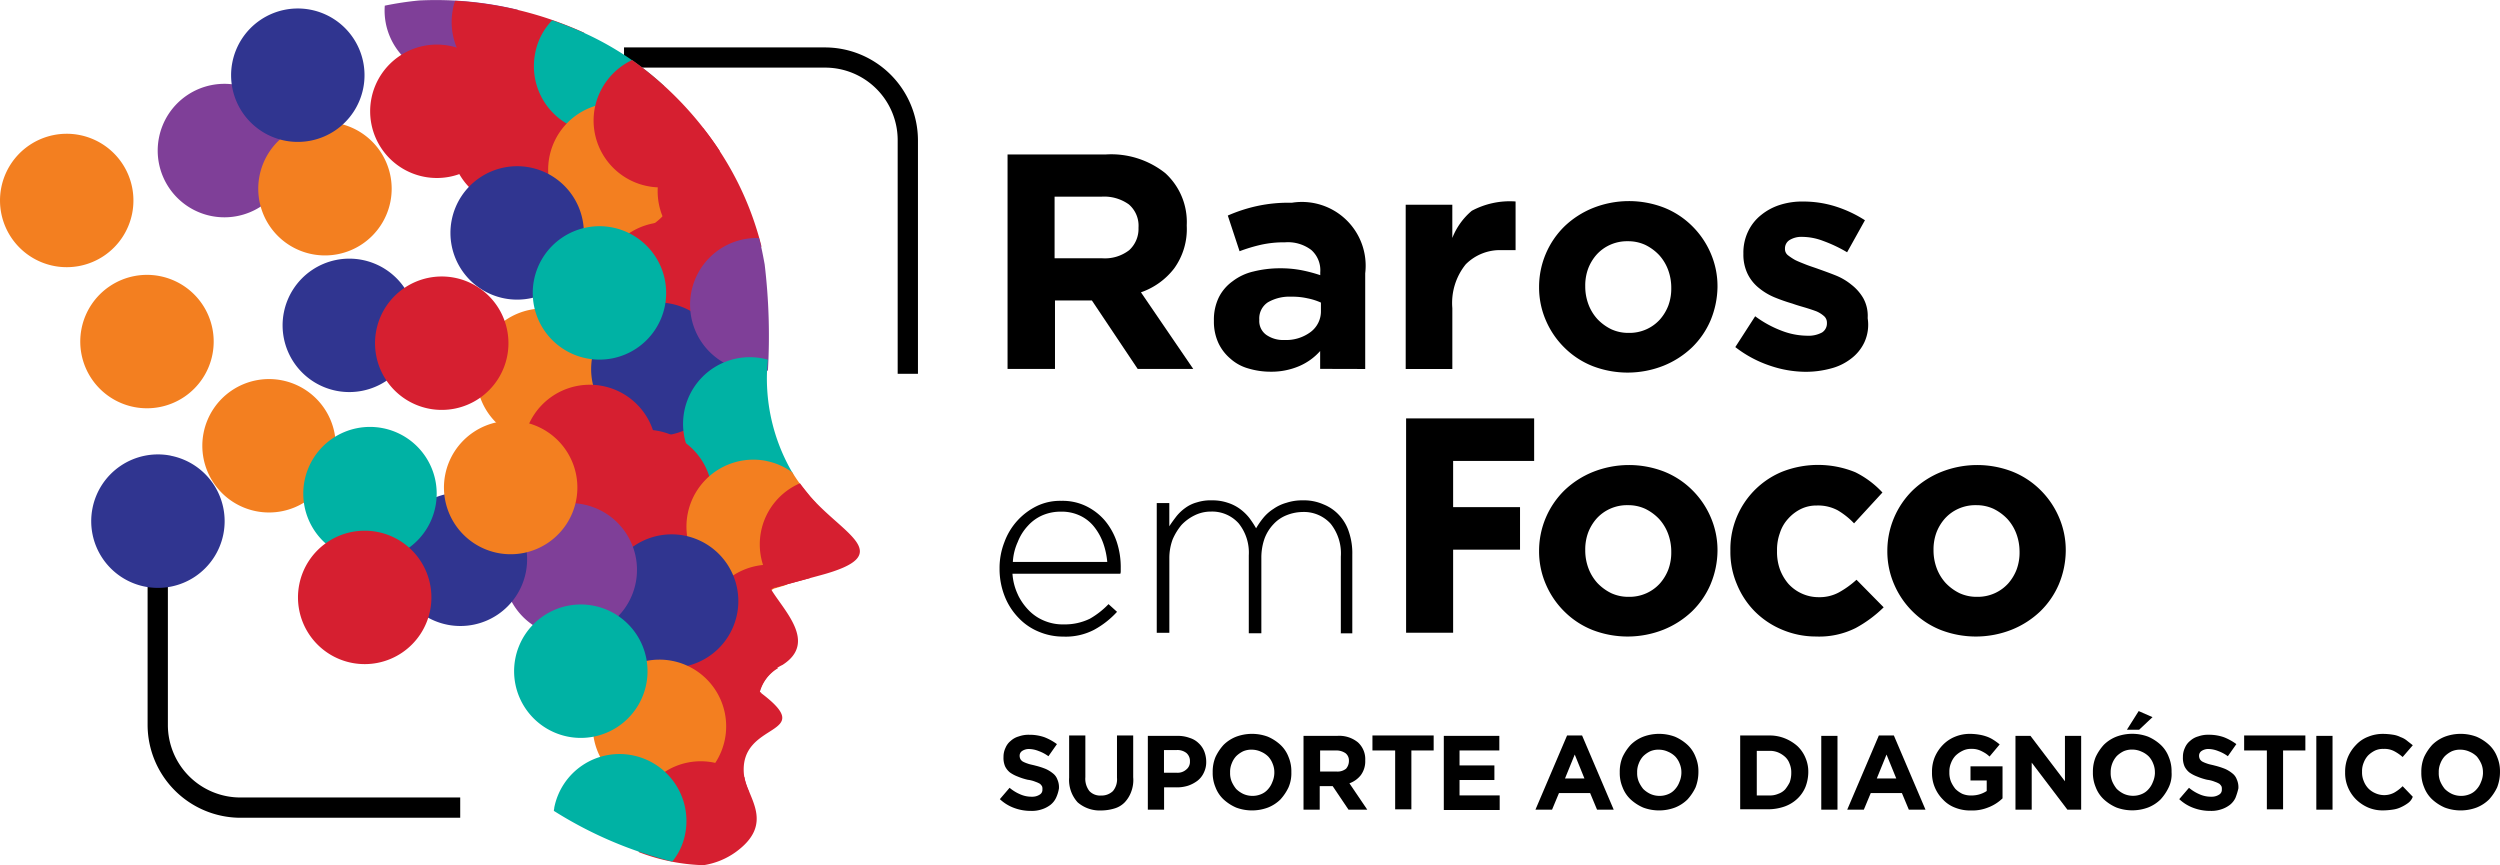 <svg xmlns="http://www.w3.org/2000/svg" width="144.476" height="50" viewBox="0 0 144.476 50">
  <g id="logo-psd" transform="translate(-35.498 -60.997)">
    <g id="Grupo_1" data-name="Grupo 1" transform="translate(93.257 69.924)">
      <path id="Caminho_1" data-name="Caminho 1" d="M291.521,111.495l-2.648-3.959h-2.132v3.959H284V99.1h5.67a5.013,5.013,0,0,1,3.444,1.078,3.819,3.819,0,0,1,1.242,3v.047a3.888,3.888,0,0,1-.726,2.458,4.118,4.118,0,0,1-1.921,1.383l3.023,4.429Zm.047-8.177a1.62,1.62,0,0,0-.562-1.335,2.453,2.453,0,0,0-1.57-.445h-2.718V105.1h2.765a2.3,2.3,0,0,0,1.546-.469,1.663,1.663,0,0,0,.539-1.265Z" transform="translate(-283.532 -99.1)"/>
      <path id="Caminho_2" data-name="Caminho 2" d="M341.037,120.6v-1.031a3.415,3.415,0,0,1-1.2.867,4.083,4.083,0,0,1-1.687.328,4.464,4.464,0,0,1-1.265-.188,2.593,2.593,0,0,1-1.031-.563,2.66,2.66,0,0,1-.7-.914,2.936,2.936,0,0,1-.257-1.242v-.047a2.956,2.956,0,0,1,.281-1.336,2.549,2.549,0,0,1,.8-.937,3.139,3.139,0,0,1,1.2-.563,6.355,6.355,0,0,1,1.546-.187,6.463,6.463,0,0,1,1.265.117,8.774,8.774,0,0,1,1.054.281v-.164a1.565,1.565,0,0,0-.515-1.289,2.231,2.231,0,0,0-1.523-.445,6.125,6.125,0,0,0-1.383.14,9.273,9.273,0,0,0-1.242.375l-.68-2.062a8.969,8.969,0,0,1,1.64-.539A8.587,8.587,0,0,1,339.4,111a3.684,3.684,0,0,1,4.241,4.078v5.529Zm.07-3.819a3.534,3.534,0,0,0-.8-.258,3.974,3.974,0,0,0-.937-.094,2.476,2.476,0,0,0-1.359.328,1.113,1.113,0,0,0-.492.984v.047a.983.983,0,0,0,.4.843,1.7,1.7,0,0,0,1.054.3,2.364,2.364,0,0,0,1.523-.469,1.487,1.487,0,0,0,.586-1.2v-.492Z" transform="translate(-322.504 -108.21)"/>
      <path id="Caminho_3" data-name="Caminho 3" d="M387.777,113.505a2.788,2.788,0,0,0-2.109.82,3.558,3.558,0,0,0-.773,2.531v3.515H382.2v-9.49h2.694V112.8a3.922,3.922,0,0,1,1.125-1.57,4.654,4.654,0,0,1,2.531-.539v2.812Z" transform="translate(-358.723 -107.975)"/>
      <path id="Caminho_4" data-name="Caminho 4" d="M425.012,117.49a4.817,4.817,0,0,1-1.077,1.57,5.19,5.19,0,0,1-1.64,1.054,5.63,5.63,0,0,1-4.1.023,4.834,4.834,0,0,1-1.617-1.054,4.931,4.931,0,0,1-1.078-1.57,4.778,4.778,0,0,1-.4-1.921v-.047a4.9,4.9,0,0,1,1.476-3.491,5.188,5.188,0,0,1,1.64-1.054,5.63,5.63,0,0,1,4.1-.023,4.834,4.834,0,0,1,1.617,1.054,4.932,4.932,0,0,1,1.078,1.57,4.779,4.779,0,0,1,.4,1.921v.047A5.209,5.209,0,0,1,425.012,117.49Zm-2.273-1.921a2.953,2.953,0,0,0-.188-1.008,2.642,2.642,0,0,0-.515-.843,2.8,2.8,0,0,0-.8-.586,2.35,2.35,0,0,0-1.008-.211,2.383,2.383,0,0,0-1.031.211,2.351,2.351,0,0,0-.773.563,2.638,2.638,0,0,0-.492.82,2.842,2.842,0,0,0-.164,1.008v.047a2.953,2.953,0,0,0,.188,1.008,2.642,2.642,0,0,0,.515.843,2.8,2.8,0,0,0,.8.586,2.35,2.35,0,0,0,1.008.211,2.383,2.383,0,0,0,1.031-.211,2.351,2.351,0,0,0,.773-.563,2.638,2.638,0,0,0,.492-.82,2.842,2.842,0,0,0,.164-1.008Z" transform="translate(-383.915 -107.907)"/>
      <path id="Caminho_5" data-name="Caminho 5" d="M470.95,118.852a2.523,2.523,0,0,1-.773.937,3.2,3.2,0,0,1-1.172.563,5.547,5.547,0,0,1-1.429.188,6.462,6.462,0,0,1-2.062-.351,6.73,6.73,0,0,1-2.015-1.078l1.148-1.781a6.307,6.307,0,0,0,1.546.843,4.193,4.193,0,0,0,1.453.281,1.641,1.641,0,0,0,.867-.188.616.616,0,0,0,.281-.515V117.7a.5.5,0,0,0-.164-.375,1.616,1.616,0,0,0-.445-.281q-.281-.105-.633-.211c-.234-.07-.492-.14-.75-.234a10.389,10.389,0,0,1-1.008-.351,3.607,3.607,0,0,1-.914-.539,2.4,2.4,0,0,1-.656-.8,2.545,2.545,0,0,1-.258-1.172V113.7a2.821,2.821,0,0,1,.281-1.289,2.659,2.659,0,0,1,.75-.937,3.3,3.3,0,0,1,1.1-.586,4.238,4.238,0,0,1,1.358-.188,6.186,6.186,0,0,1,1.828.281,7.137,7.137,0,0,1,1.708.8l-1.031,1.851a8.159,8.159,0,0,0-1.383-.656,3.466,3.466,0,0,0-1.2-.234,1.306,1.306,0,0,0-.75.188.57.57,0,0,0-.258.469v.047a.453.453,0,0,0,.164.351,3.294,3.294,0,0,0,.422.281c.188.094.375.164.609.258s.469.164.726.258c.328.117.656.234,1.008.375a3.485,3.485,0,0,1,.914.539,2.7,2.7,0,0,1,.68.773,2.105,2.105,0,0,1,.258,1.125v.047A2.422,2.422,0,0,1,470.95,118.852Z" transform="translate(-420.974 -107.98)"/>
      <path id="Caminho_6" data-name="Caminho 6" d="M283.079,189.959a3.383,3.383,0,0,0,.656.914,2.659,2.659,0,0,0,.914.586,2.75,2.75,0,0,0,1.078.188,3.292,3.292,0,0,0,1.5-.328,4.771,4.771,0,0,0,1.078-.843l.492.445a5.108,5.108,0,0,1-1.312,1.031,3.545,3.545,0,0,1-1.8.4,3.585,3.585,0,0,1-1.406-.281,3.358,3.358,0,0,1-1.171-.8,3.769,3.769,0,0,1-.8-1.242,4.288,4.288,0,0,1-.3-1.593v-.023a4.093,4.093,0,0,1,.281-1.523,3.742,3.742,0,0,1,1.875-2.083,3.094,3.094,0,0,1,1.406-.3,3.125,3.125,0,0,1,1.429.3,3.378,3.378,0,0,1,1.078.82,3.8,3.8,0,0,1,.7,1.242,4.655,4.655,0,0,1,.234,1.546v.164a.413.413,0,0,1-.023.14h-6.234a3.34,3.34,0,0,0,.328,1.24Zm5.155-1.9a4.394,4.394,0,0,0-.234-1.1,3.308,3.308,0,0,0-.515-.937,2.262,2.262,0,0,0-.82-.656,2.478,2.478,0,0,0-1.125-.234,2.648,2.648,0,0,0-1.054.211,2.436,2.436,0,0,0-.843.609,2.9,2.9,0,0,0-.586.937,3.182,3.182,0,0,0-.281,1.148h5.459Z" transform="translate(-282.002 -164.49)"/>
      <path id="Caminho_7" data-name="Caminho 7" d="M331.438,192.106v-4.452a2.75,2.75,0,0,0-.586-1.9,2.083,2.083,0,0,0-1.64-.68,2.548,2.548,0,0,0-.914.188,2.049,2.049,0,0,0-.75.515,2.443,2.443,0,0,0-.515.82,3.326,3.326,0,0,0-.188,1.125v4.358h-.726v-4.5a2.7,2.7,0,0,0-.586-1.851,2.053,2.053,0,0,0-1.593-.68,2.114,2.114,0,0,0-.937.211,2.625,2.625,0,0,0-.773.563,3.387,3.387,0,0,0-.515.843,3.116,3.116,0,0,0-.187,1.054v4.334H320.8v-7.495h.726V185.9c.117-.188.258-.375.4-.563a2.568,2.568,0,0,1,.515-.492,2.038,2.038,0,0,1,.68-.328,2.646,2.646,0,0,1,.89-.117,2.729,2.729,0,0,1,.891.14,2.463,2.463,0,0,1,.7.351,2.81,2.81,0,0,1,.539.515,5.447,5.447,0,0,1,.4.609,4.756,4.756,0,0,1,.422-.609,2.5,2.5,0,0,1,.586-.515,2.459,2.459,0,0,1,.75-.351,2.916,2.916,0,0,1,.937-.14,2.792,2.792,0,0,1,1.2.234,2.469,2.469,0,0,1,.914.633,2.572,2.572,0,0,1,.563.984,3.812,3.812,0,0,1,.188,1.289v4.546h-.656Z" transform="translate(-311.71 -164.412)"/>
      <path id="Caminho_8" data-name="Caminho 8" d="M385.018,166.658v2.671h3.866v2.458h-3.866v4.8H382.3V164.2h7.4v2.458h-4.686Z" transform="translate(-358.8 -148.947)"/>
      <path id="Caminho_9" data-name="Caminho 9" d="M425.012,182.59a4.817,4.817,0,0,1-1.077,1.57,5.188,5.188,0,0,1-1.64,1.054,5.63,5.63,0,0,1-4.1.023,4.834,4.834,0,0,1-1.617-1.054,4.931,4.931,0,0,1-1.078-1.57,4.778,4.778,0,0,1-.4-1.921v-.047a4.9,4.9,0,0,1,1.476-3.491,5.188,5.188,0,0,1,1.64-1.054,5.63,5.63,0,0,1,4.1-.023,4.834,4.834,0,0,1,1.617,1.054,4.932,4.932,0,0,1,1.078,1.57,4.778,4.778,0,0,1,.4,1.921v.047a5.113,5.113,0,0,1-.4,1.921Zm-2.273-1.921a2.953,2.953,0,0,0-.188-1.008,2.642,2.642,0,0,0-.515-.843,2.8,2.8,0,0,0-.8-.586,2.35,2.35,0,0,0-1.008-.211,2.383,2.383,0,0,0-1.031.211,2.351,2.351,0,0,0-.773.563,2.638,2.638,0,0,0-.492.82,2.842,2.842,0,0,0-.164,1.008v.047a2.953,2.953,0,0,0,.188,1.008,2.642,2.642,0,0,0,.515.843,2.8,2.8,0,0,0,.8.586,2.35,2.35,0,0,0,1.008.211,2.383,2.383,0,0,0,1.031-.211,2.351,2.351,0,0,0,.773-.563,2.638,2.638,0,0,0,.492-.82,2.842,2.842,0,0,0,.164-1.008Z" transform="translate(-383.915 -157.754)"/>
      <path id="Caminho_10" data-name="Caminho 10" d="M469.539,185.114a4.7,4.7,0,0,1-2.3.492,5.005,5.005,0,0,1-1.968-.4,4.87,4.87,0,0,1-1.57-1.054,4.811,4.811,0,0,1-1.031-1.57,4.732,4.732,0,0,1-.375-1.9v-.047a4.834,4.834,0,0,1,2.976-4.546,5.683,5.683,0,0,1,4.241.023,5.393,5.393,0,0,1,1.57,1.172l-1.64,1.783a4.383,4.383,0,0,0-.938-.75,2.4,2.4,0,0,0-1.218-.281,2.042,2.042,0,0,0-.937.211,2.423,2.423,0,0,0-.726.563,2.2,2.2,0,0,0-.469.82,2.842,2.842,0,0,0-.164,1.008v.047a2.973,2.973,0,0,0,.164,1.031,2.753,2.753,0,0,0,.492.843,2.351,2.351,0,0,0,.773.563,2.32,2.32,0,0,0,.984.211,2.344,2.344,0,0,0,1.172-.281,5.421,5.421,0,0,0,1.008-.726l1.57,1.593A7.216,7.216,0,0,1,469.539,185.114Z" transform="translate(-420.054 -157.749)"/>
      <path id="Caminho_11" data-name="Caminho 11" d="M510.912,182.59a4.818,4.818,0,0,1-1.078,1.57,5.188,5.188,0,0,1-1.64,1.054,5.63,5.63,0,0,1-4.1.023,4.834,4.834,0,0,1-1.617-1.054,4.931,4.931,0,0,1-1.078-1.57,4.778,4.778,0,0,1-.4-1.921v-.047a4.9,4.9,0,0,1,1.476-3.491,5.189,5.189,0,0,1,1.64-1.054,5.63,5.63,0,0,1,4.1-.023,4.834,4.834,0,0,1,1.617,1.054,4.931,4.931,0,0,1,1.078,1.57,4.779,4.779,0,0,1,.4,1.921v.047A5.113,5.113,0,0,1,510.912,182.59Zm-2.273-1.921a2.951,2.951,0,0,0-.188-1.008,2.64,2.64,0,0,0-.515-.843,2.8,2.8,0,0,0-.8-.586,2.35,2.35,0,0,0-1.008-.211,2.383,2.383,0,0,0-1.031.211,2.35,2.35,0,0,0-.773.563,2.636,2.636,0,0,0-.492.82,2.842,2.842,0,0,0-.164,1.008v.047a2.953,2.953,0,0,0,.188,1.008,2.641,2.641,0,0,0,.516.843,2.8,2.8,0,0,0,.8.586,2.35,2.35,0,0,0,1.008.211,2.383,2.383,0,0,0,1.031-.211,2.351,2.351,0,0,0,.773-.563,2.639,2.639,0,0,0,.492-.82,2.842,2.842,0,0,0,.164-1.008Z" transform="translate(-449.688 -157.754)"/>
    </g>
    <g id="Grupo_2" data-name="Grupo 2" transform="translate(44.029 63.738)">
      <path id="Caminho_12" data-name="Caminho 12" d="M206.387,91.561h-1.172v-13.5a4.19,4.19,0,0,0-4.194-4.194H189.4V72.7h11.621a5.38,5.38,0,0,1,5.366,5.366Z" transform="translate(-161.869 -72.7)"/>
      <path id="Caminho_13" data-name="Caminho 13" d="M89.965,207.187h-12.7a5.38,5.38,0,0,1-5.366-5.366V190.2h1.172v11.621a4.19,4.19,0,0,0,4.194,4.194h12.7Z" transform="translate(-71.9 -162.669)"/>
    </g>
    <g id="Grupo_3" data-name="Grupo 3" transform="translate(35.498 60.997)">
      <path id="Caminho_14" data-name="Caminho 14" d="M78.992,81.758A3.855,3.855,0,1,1,74.47,84.8a3.855,3.855,0,0,1,4.522-3.046Z" transform="translate(-65.284 -76.838)" fill="#7f3f98" fill-rule="evenodd"/>
      <path id="Caminho_15" data-name="Caminho 15" d="M59.892,128.858A3.855,3.855,0,1,1,55.37,131.9,3.855,3.855,0,0,1,59.892,128.858Z" transform="translate(-50.659 -112.902)" fill="#f37f20" fill-rule="evenodd"/>
      <path id="Caminho_16" data-name="Caminho 16" d="M103.792,91.158A3.855,3.855,0,1,1,99.27,94.2a3.855,3.855,0,0,1,4.522-3.046Z" transform="translate(-84.273 -84.035)" fill="#f37f20" fill-rule="evenodd"/>
      <path id="Caminho_17" data-name="Caminho 17" d="M89.992,154.572a3.855,3.855,0,1,1-4.522,3.046A3.855,3.855,0,0,1,89.992,154.572Z" transform="translate(-73.706 -132.594)" fill="#f37f20" fill-rule="evenodd"/>
      <path id="Caminho_18" data-name="Caminho 18" d="M187.692,98.658a3.855,3.855,0,1,1-4.522,3.046A3.855,3.855,0,0,1,187.692,98.658Z" transform="translate(-148.515 -89.778)" fill="#d61f30" fill-rule="evenodd"/>
      <path id="Caminho_19" data-name="Caminho 19" d="M191.769,151.555a3.924,3.924,0,1,1-2.949.589A3.929,3.929,0,0,1,191.769,151.555Z" transform="translate(-151.561 -130.28)" fill="#d61f30" fill-rule="evenodd"/>
      <path id="Caminho_20" data-name="Caminho 20" d="M192.992,208.372a3.855,3.855,0,1,1-4.522,3.046A3.855,3.855,0,0,1,192.992,208.372Z" transform="translate(-152.573 -173.788)" fill="#d61f30" fill-rule="evenodd"/>
      <path id="Caminho_21" data-name="Caminho 21" d="M151.192,79.372a3.855,3.855,0,1,1-4.522,3.046A3.855,3.855,0,0,1,151.192,79.372Z" transform="translate(-120.567 -75.014)" fill="#d61f30" fill-rule="evenodd"/>
      <path id="Caminho_22" data-name="Caminho 22" d="M138.051,61.559a4.316,4.316,0,0,1-.07.773,3.847,3.847,0,0,1-7.615-1.008,18.543,18.543,0,0,1,1.992-.3,20.114,20.114,0,0,1,5.694.539Z" transform="translate(-108.129 -60.997)" fill="#7f3f98" fill-rule="evenodd"/>
      <path id="Caminho_23" data-name="Caminho 23" d="M154.561,63.05c0,.047-.023.07-.023.117a3.855,3.855,0,1,1-7.568-1.476,1.946,1.946,0,0,1,.14-.492,20.709,20.709,0,0,1,7.451,1.851Z" transform="translate(-120.797 -61.153)" fill="#d61f30" fill-rule="evenodd"/>
      <path id="Caminho_24" data-name="Caminho 24" d="M150.392,65.458A3.855,3.855,0,1,1,145.87,68.5,3.855,3.855,0,0,1,150.392,65.458Z" transform="translate(-119.954 -64.357)" fill="#d61f30" fill-rule="evenodd"/>
      <path id="Caminho_25" data-name="Caminho 25" d="M174.719,69.8a3.85,3.85,0,0,1-7.451-1.9,3.709,3.709,0,0,1,.984-1.9c.656.234,1.336.492,1.992.8a17.418,17.418,0,0,1,4.475,3Z" transform="translate(-136.339 -64.829)" fill="#00b2a4" fill-rule="evenodd"/>
      <path id="Caminho_26" data-name="Caminho 26" d="M131.392,72.058A3.855,3.855,0,1,1,126.87,75.1,3.855,3.855,0,0,1,131.392,72.058Z" transform="translate(-105.406 -69.41)" fill="#d61f30" fill-rule="evenodd"/>
      <path id="Caminho_27" data-name="Caminho 27" d="M175.292,86.472a3.855,3.855,0,1,1-4.522,3.046A3.855,3.855,0,0,1,175.292,86.472Z" transform="translate(-139.02 -80.451)" fill="#f37f20" fill-rule="evenodd"/>
      <path id="Caminho_28" data-name="Caminho 28" d="M189.188,81.053a3.821,3.821,0,0,1-4.171,2.038,3.864,3.864,0,0,1-3.046-4.522,3.905,3.905,0,0,1,2.156-2.765,19.587,19.587,0,0,1,5.061,5.25Z" transform="translate(-147.597 -72.335)" fill="#d61f30" fill-rule="evenodd"/>
      <path id="Caminho_29" data-name="Caminho 29" d="M203.7,99.442a3.941,3.941,0,0,1-2.882.586,3.848,3.848,0,0,1-.493-7.427A17.976,17.976,0,0,1,203.7,99.442Z" transform="translate(-159.693 -85.196)" fill="#d61f30" fill-rule="evenodd"/>
      <path id="Caminho_30" data-name="Caminho 30" d="M187.892,115.858a3.855,3.855,0,1,1-4.522,3.046A3.855,3.855,0,0,1,187.892,115.858Z" transform="translate(-148.668 -102.948)" fill="#d61f30" fill-rule="evenodd"/>
      <path id="Caminho_31" data-name="Caminho 31" d="M151.192,102.058a3.855,3.855,0,1,1-4.522,3.046,3.855,3.855,0,0,1,4.522-3.046Z" transform="translate(-120.567 -92.381)" fill="#303590" fill-rule="evenodd"/>
      <path id="Caminho_32" data-name="Caminho 32" d="M157.592,137.159a3.855,3.855,0,1,1-4.522,3.046A3.855,3.855,0,0,1,157.592,137.159Z" transform="translate(-125.467 -119.258)" fill="#f37f20" fill-rule="evenodd"/>
      <path id="Caminho_33" data-name="Caminho 33" d="M185.892,135.672a3.855,3.855,0,1,1-4.522,3.046A3.855,3.855,0,0,1,185.892,135.672Z" transform="translate(-147.136 -118.123)" fill="#303590" fill-rule="evenodd"/>
      <path id="Caminho_34" data-name="Caminho 34" d="M171.492,116.872a3.855,3.855,0,1,1-4.522,3.046A3.855,3.855,0,0,1,171.492,116.872Z" transform="translate(-136.111 -103.728)" fill="#00b2a4" fill-rule="evenodd"/>
      <path id="Caminho_35" data-name="Caminho 35" d="M210.2,127.354a3.925,3.925,0,0,1-1.383-.023,3.856,3.856,0,0,1,.867-7.638c.14.515.234,1.008.328,1.523A34.822,34.822,0,0,1,210.2,127.354Z" transform="translate(-165.822 -105.938)" fill="#7f3f98" fill-rule="evenodd"/>
      <path id="Caminho_36" data-name="Caminho 36" d="M208.593,149.157c.094.023.211.047.3.07a10.77,10.77,0,0,0,1.476,6.631,3.855,3.855,0,1,1-1.781-6.7Z" transform="translate(-164.518 -128.444)" fill="#00b2a4" fill-rule="evenodd"/>
      <path id="Caminho_37" data-name="Caminho 37" d="M182.892,167.059a3.855,3.855,0,1,1-4.522,3.046A3.855,3.855,0,0,1,182.892,167.059Z" transform="translate(-144.839 -142.153)" fill="#d61f30" fill-rule="evenodd"/>
      <path id="Caminho_38" data-name="Caminho 38" d="M169.092,155.972a3.855,3.855,0,1,1-4.522,3.046,3.855,3.855,0,0,1,4.522-3.046Z" transform="translate(-134.273 -133.666)" fill="#d61f30" fill-rule="evenodd"/>
      <path id="Caminho_39" data-name="Caminho 39" d="M209.413,174.453a3.763,3.763,0,0,1,1.5.656,10.594,10.594,0,0,0,1.054,1.429c.094.094.188.211.281.3a3.929,3.929,0,0,1,.188,2.156,3.858,3.858,0,0,1-1.945,2.648l-.633.188c-.047.023-.117.07-.164.094l.023.047a3.606,3.606,0,0,1-1.8.07,3.869,3.869,0,0,1,1.5-7.592Z" transform="translate(-165.127 -147.812)" fill="#f37f20" fill-rule="evenodd"/>
      <path id="Caminho_40" data-name="Caminho 40" d="M223.808,186.222a3.846,3.846,0,0,1,1.406-6.022c.188.258.4.515.609.773,1.945,2.226,5.014,3.351.563,4.546l-2.577.7Z" transform="translate(-178.984 -152.271)" fill="#d61f30" fill-rule="evenodd"/>
      <path id="Caminho_41" data-name="Caminho 41" d="M213.472,200.35a3.685,3.685,0,0,1,1.57.7l-2.062.563c-.047.023-.117.07-.164.094.75,1.242,2.671,3.069.656,4.358a2.508,2.508,0,0,0-1.335,1.546l.14.094c-2.038-.469-3.8-1.945-3.327-4.358a3.844,3.844,0,0,1,4.522-3Z" transform="translate(-168.249 -167.64)" fill="#d61f30" fill-rule="evenodd"/>
      <path id="Caminho_42" data-name="Caminho 42" d="M189.292,192.858a3.855,3.855,0,1,1-4.522,3.046,3.855,3.855,0,0,1,4.522-3.046Z" transform="translate(-149.74 -161.906)" fill="#303590" fill-rule="evenodd"/>
      <path id="Caminho_43" data-name="Caminho 43" d="M164.292,185.172a3.855,3.855,0,1,1-4.522,3.046,3.855,3.855,0,0,1,4.522-3.046Z" transform="translate(-130.597 -156.025)" fill="#7f3f98" fill-rule="evenodd"/>
      <path id="Caminho_44" data-name="Caminho 44" d="M207.317,223.676a3.917,3.917,0,0,1,1.172.445,2.281,2.281,0,0,0-1.054,1.383c3.515,2.625-1.265,1.593-.914,4.8a3.383,3.383,0,0,0,.3.984,3.717,3.717,0,0,1-1.008-.07,3.864,3.864,0,0,1-3.046-4.522,3.914,3.914,0,0,1,4.546-3.023Z" transform="translate(-163.524 -185.508)" fill="#d61f30" fill-rule="evenodd"/>
      <path id="Caminho_45" data-name="Caminho 45" d="M186.292,223.772a3.855,3.855,0,1,1-4.522,3.046A3.855,3.855,0,0,1,186.292,223.772Z" transform="translate(-147.443 -185.58)" fill="#f37f20" fill-rule="evenodd"/>
      <path id="Caminho_46" data-name="Caminho 46" d="M196.589,248.846a3.846,3.846,0,0,1,1.757.843c.211,1.218,1.757,2.694-.515,4.334a4.3,4.3,0,0,1-1.851.75,11.324,11.324,0,0,1-3.726-.75,3.865,3.865,0,0,1-.187-2.132,3.817,3.817,0,0,1,4.522-3.046Z" transform="translate(-155.326 -204.773)" fill="#d61f30" fill-rule="evenodd"/>
      <path id="Caminho_47" data-name="Caminho 47" d="M176.646,247.052a3.864,3.864,0,0,1,3.046,4.522,3.552,3.552,0,0,1-.75,1.617,23.451,23.451,0,0,1-6.842-2.929c0-.07.023-.117.023-.188a3.842,3.842,0,0,1,4.522-3.023Z" transform="translate(-140.092 -203.401)" fill="#00b2a4" fill-rule="evenodd"/>
      <path id="Caminho_48" data-name="Caminho 48" d="M166.892,210.158a3.855,3.855,0,1,1-4.522,3.046,3.855,3.855,0,0,1,4.522-3.046Z" transform="translate(-132.588 -175.153)" fill="#00b2a4" fill-rule="evenodd"/>
      <path id="Caminho_49" data-name="Caminho 49" d="M137.192,182.572a3.855,3.855,0,1,1-4.522,3.046A3.855,3.855,0,0,1,137.192,182.572Z" transform="translate(-109.847 -154.034)" fill="#303590" fill-rule="evenodd"/>
      <path id="Caminho_50" data-name="Caminho 50" d="M109.792,124.858a3.855,3.855,0,1,1-4.522,3.046A3.855,3.855,0,0,1,109.792,124.858Z" transform="translate(-88.867 -109.839)" fill="#303590" fill-rule="evenodd"/>
      <path id="Caminho_51" data-name="Caminho 51" d="M114.892,166.372a3.855,3.855,0,1,1-4.522,3.046,3.855,3.855,0,0,1,4.522-3.046Z" transform="translate(-92.772 -141.629)" fill="#00b2a4" fill-rule="evenodd"/>
      <path id="Caminho_52" data-name="Caminho 52" d="M62.592,173.158A3.855,3.855,0,1,1,58.07,176.2a3.855,3.855,0,0,1,4.522-3.046Z" transform="translate(-52.726 -146.822)" fill="#303590" fill-rule="evenodd"/>
      <path id="Caminho_53" data-name="Caminho 53" d="M149.592,164.858a3.855,3.855,0,1,1-4.522,3.046A3.855,3.855,0,0,1,149.592,164.858Z" transform="translate(-119.342 -140.467)" fill="#f37f20" fill-rule="evenodd"/>
      <path id="Caminho_54" data-name="Caminho 54" d="M113.592,191.958A3.855,3.855,0,1,1,109.07,195,3.855,3.855,0,0,1,113.592,191.958Z" transform="translate(-91.777 -161.217)" fill="#d61f30" fill-rule="evenodd"/>
      <path id="Caminho_55" data-name="Caminho 55" d="M132.592,129.272a3.855,3.855,0,1,1-4.522,3.046A3.855,3.855,0,0,1,132.592,129.272Z" transform="translate(-106.325 -113.222)" fill="#d61f30" fill-rule="evenodd"/>
      <path id="Caminho_56" data-name="Caminho 56" d="M40.092,94.059a3.855,3.855,0,1,1-4.522,3.046A3.855,3.855,0,0,1,40.092,94.059Z" transform="translate(-35.498 -86.257)" fill="#f37f20" fill-rule="evenodd"/>
      <path id="Caminho_57" data-name="Caminho 57" d="M97.092,63.172a3.855,3.855,0,1,1-4.522,3.046A3.855,3.855,0,0,1,97.092,63.172Z" transform="translate(-79.143 -62.61)" fill="#303590" fill-rule="evenodd"/>
    </g>
    <g id="Grupo_4" data-name="Grupo 4" transform="translate(93.28 102.094)">
      <path id="Caminho_58" data-name="Caminho 58" d="M285.357,245.832a1.145,1.145,0,0,1-.328.422,1.636,1.636,0,0,1-.492.258,1.8,1.8,0,0,1-.633.094,2.763,2.763,0,0,1-.96-.164,2.411,2.411,0,0,1-.843-.515l.562-.656a2.377,2.377,0,0,0,.609.375,1.6,1.6,0,0,0,.68.14.776.776,0,0,0,.445-.117.318.318,0,0,0,.164-.3v-.023a.348.348,0,0,0-.023-.164.622.622,0,0,0-.117-.14,1.366,1.366,0,0,0-.258-.117,1.732,1.732,0,0,0-.445-.117,3.447,3.447,0,0,1-.586-.187,1.986,1.986,0,0,1-.445-.234,1.038,1.038,0,0,1-.281-.351,1.234,1.234,0,0,1-.094-.539v-.023a1.193,1.193,0,0,1,.117-.515,1.01,1.01,0,0,1,.3-.4,1.149,1.149,0,0,1,.469-.258,1.667,1.667,0,0,1,.609-.094,2.587,2.587,0,0,1,.867.14,3.15,3.15,0,0,1,.726.4l-.492.7a2.214,2.214,0,0,0-.563-.3,1.6,1.6,0,0,0-.539-.117.7.7,0,0,0-.422.117.324.324,0,0,0-.14.258v.023a.442.442,0,0,0,.047.188.4.4,0,0,0,.14.14,1.7,1.7,0,0,0,.281.117c.117.047.281.07.445.117a4.283,4.283,0,0,1,.586.188,1.838,1.838,0,0,1,.422.258.766.766,0,0,1,.258.351,1.087,1.087,0,0,1,.094.492v.023A2.059,2.059,0,0,1,285.357,245.832Z" transform="translate(-282.101 -240.841)"/>
      <path id="Caminho_59" data-name="Caminho 59" d="M302.774,245.657a1.78,1.78,0,0,1-.375.609,1.356,1.356,0,0,1-.586.351,2.676,2.676,0,0,1-.773.117,1.952,1.952,0,0,1-1.359-.469,1.924,1.924,0,0,1-.492-1.429V242.4h.937v2.413a1.156,1.156,0,0,0,.234.8.851.851,0,0,0,.68.258.937.937,0,0,0,.68-.258,1.055,1.055,0,0,0,.234-.773V242.4h.937v2.413a1.89,1.89,0,0,1-.117.843Z" transform="translate(-295.185 -240.994)"/>
      <path id="Caminho_60" data-name="Caminho 60" d="M321.833,244.632a1.233,1.233,0,0,1-.375.469,1.959,1.959,0,0,1-.539.281,2.168,2.168,0,0,1-.68.094h-.7v1.289H318.6V242.5h1.734a1.958,1.958,0,0,1,.68.117,1.258,1.258,0,0,1,.515.3,1.307,1.307,0,0,1,.328.469,1.66,1.66,0,0,1,.117.609v.023A1.367,1.367,0,0,1,321.833,244.632Zm-.8-.656a.605.605,0,0,0-.211-.492.846.846,0,0,0-.563-.164h-.726v1.312h.75a.75.75,0,0,0,.539-.187.559.559,0,0,0,.211-.469Z" transform="translate(-310.048 -241.071)"/>
      <path id="Caminho_61" data-name="Caminho 61" d="M338.98,245.092a2.835,2.835,0,0,1-.469.7,2.153,2.153,0,0,1-.726.469,2.627,2.627,0,0,1-1.828,0,2.581,2.581,0,0,1-.726-.469,1.854,1.854,0,0,1-.469-.7,2.119,2.119,0,0,1-.164-.867V244.2a2.194,2.194,0,0,1,.164-.867,2.834,2.834,0,0,1,.469-.7,2.153,2.153,0,0,1,.726-.469,2.627,2.627,0,0,1,1.828,0,2.579,2.579,0,0,1,.726.469,1.853,1.853,0,0,1,.469.7,2.118,2.118,0,0,1,.164.867v.023A2.045,2.045,0,0,1,338.98,245.092Zm-.82-.843a1.262,1.262,0,0,0-.094-.515,1.276,1.276,0,0,0-.258-.422,1.33,1.33,0,0,0-.422-.281,1.277,1.277,0,0,0-.515-.117,1.192,1.192,0,0,0-.515.094,1.54,1.54,0,0,0-.4.281,1.276,1.276,0,0,0-.258.422,1.26,1.26,0,0,0-.094.515v.023a1.261,1.261,0,0,0,.094.515,1.839,1.839,0,0,0,.258.422,1.542,1.542,0,0,0,.4.281,1.277,1.277,0,0,0,.515.117,1.261,1.261,0,0,0,.515-.094,1.018,1.018,0,0,0,.4-.281,1.275,1.275,0,0,0,.258-.422,1.389,1.389,0,0,0,.117-.539Z" transform="translate(-322.298 -240.687)"/>
      <path id="Caminho_62" data-name="Caminho 62" d="M359.6,246.758l-.914-1.359h-.75v1.359H357v-4.264h1.945a1.7,1.7,0,0,1,1.2.375,1.309,1.309,0,0,1,.422,1.031v.023a1.341,1.341,0,0,1-.258.843,1.474,1.474,0,0,1-.656.469l1.031,1.523Zm.023-2.812a.531.531,0,0,0-.188-.445.92.92,0,0,0-.539-.164h-.937v1.218h.96a.781.781,0,0,0,.539-.164A.688.688,0,0,0,359.624,243.946Z" transform="translate(-339.451 -241.064)"/>
      <path id="Caminho_63" data-name="Caminho 63" d="M376.25,243.267v3.4h-.937v-3.4H374V242.4h3.538v.867Z" transform="translate(-352.468 -240.994)"/>
      <path id="Caminho_64" data-name="Caminho 64" d="M391.6,246.764V242.5h3.209v.843h-2.3v.865h2.015v.843h-2.015v.89h2.32v.843H391.6Z" transform="translate(-365.944 -241.071)"/>
      <path id="Caminho_65" data-name="Caminho 65" d="M417.761,246.688l-.4-.96h-1.8l-.4.96h-.96l1.828-4.288h.867l1.828,4.288Zm-1.289-3.186-.563,1.383h1.123Z" transform="translate(-383.249 -240.994)"/>
      <path id="Caminho_66" data-name="Caminho 66" d="M439.38,245.092a2.833,2.833,0,0,1-.469.7,2.153,2.153,0,0,1-.726.469,2.627,2.627,0,0,1-1.828,0,2.581,2.581,0,0,1-.726-.469,1.854,1.854,0,0,1-.469-.7,2.118,2.118,0,0,1-.164-.867V244.2a2.194,2.194,0,0,1,.164-.867,2.832,2.832,0,0,1,.469-.7,2.153,2.153,0,0,1,.726-.469,2.627,2.627,0,0,1,1.828,0,2.581,2.581,0,0,1,.726.469,1.854,1.854,0,0,1,.469.7,2.118,2.118,0,0,1,.164.867v.023A2.483,2.483,0,0,1,439.38,245.092Zm-.82-.843a1.261,1.261,0,0,0-.094-.515,1.276,1.276,0,0,0-.258-.422,1.33,1.33,0,0,0-.422-.281,1.277,1.277,0,0,0-.515-.117,1.192,1.192,0,0,0-.515.094,1.539,1.539,0,0,0-.4.281,1.276,1.276,0,0,0-.258.422,1.261,1.261,0,0,0-.094.515v.023a1.261,1.261,0,0,0,.094.515,1.84,1.84,0,0,0,.258.422,1.539,1.539,0,0,0,.4.281,1.277,1.277,0,0,0,.515.117,1.26,1.26,0,0,0,.515-.094,1.018,1.018,0,0,0,.4-.281,1.274,1.274,0,0,0,.258-.422,1.39,1.39,0,0,0,.117-.539Z" transform="translate(-399.174 -240.687)"/>
      <path id="Caminho_67" data-name="Caminho 67" d="M468.472,245.375a1.962,1.962,0,0,1-.469.68,2.1,2.1,0,0,1-.726.445,2.876,2.876,0,0,1-.914.164H464.7V242.4h1.663a2.346,2.346,0,0,1,.914.164,2.519,2.519,0,0,1,.726.445,1.962,1.962,0,0,1,.469.68,2.008,2.008,0,0,1,.164.843v.023A2.435,2.435,0,0,1,468.472,245.375Zm-.82-.82a1.261,1.261,0,0,0-.094-.515.979.979,0,0,0-.258-.4,1.451,1.451,0,0,0-.4-.258,1.26,1.26,0,0,0-.515-.094h-.726v2.577h.726a1.192,1.192,0,0,0,.515-.094.98.98,0,0,0,.4-.258,2.319,2.319,0,0,0,.258-.4,1.574,1.574,0,0,0,.094-.562Z" transform="translate(-421.916 -240.993)"/>
      <path id="Caminho_68" data-name="Caminho 68" d="M484.7,246.764V242.5h.937v4.264Z" transform="translate(-437.23 -241.071)"/>
      <path id="Caminho_69" data-name="Caminho 69" d="M494.661,246.688l-.4-.96h-1.8l-.4.96h-.96l1.828-4.288h.867l1.828,4.288Zm-1.289-3.186-.562,1.383h1.125Z" transform="translate(-442.131 -240.994)"/>
      <path id="Caminho_70" data-name="Caminho 70" d="M515.279,246.239a2.451,2.451,0,0,1-1.031.188,2.346,2.346,0,0,1-.914-.164,1.853,1.853,0,0,1-.7-.469,2.171,2.171,0,0,1-.469-.7,2.118,2.118,0,0,1-.164-.867V244.2a2.194,2.194,0,0,1,.164-.867,2.307,2.307,0,0,1,.469-.7,2.056,2.056,0,0,1,.7-.469,2.232,2.232,0,0,1,.891-.164,3.228,3.228,0,0,1,.515.047,2.472,2.472,0,0,1,.445.117,1.867,1.867,0,0,1,.375.188,3.352,3.352,0,0,1,.352.258l-.586.7a1.642,1.642,0,0,0-.234-.187,2.553,2.553,0,0,0-.257-.14,1.321,1.321,0,0,0-.281-.094,1.441,1.441,0,0,0-.328-.023,1.066,1.066,0,0,0-.469.117,1.541,1.541,0,0,0-.4.281,1.274,1.274,0,0,0-.258.422,1.261,1.261,0,0,0-.094.515v.023a1.375,1.375,0,0,0,.094.539,1.838,1.838,0,0,0,.258.422,1.542,1.542,0,0,0,.4.281,1.261,1.261,0,0,0,.516.094,1.592,1.592,0,0,0,.89-.258v-.609h-.937v-.818h1.851v1.851a2.446,2.446,0,0,1-.8.515Z" transform="translate(-458.132 -240.686)"/>
      <path id="Caminho_71" data-name="Caminho 71" d="M535.6,246.764l-2.062-2.718v2.718H532.6V242.5h.867l1.992,2.625V242.5h.937v4.264Z" transform="translate(-473.907 -241.071)"/>
      <path id="Caminho_72" data-name="Caminho 72" d="M556.08,240.8a2.836,2.836,0,0,1-.469.7,2.152,2.152,0,0,1-.726.469,2.628,2.628,0,0,1-1.828,0,2.58,2.58,0,0,1-.726-.469,1.853,1.853,0,0,1-.469-.7,2.118,2.118,0,0,1-.164-.867v-.023a2.195,2.195,0,0,1,.164-.867,2.832,2.832,0,0,1,.469-.7,2.154,2.154,0,0,1,.726-.469,2.628,2.628,0,0,1,1.828,0,2.579,2.579,0,0,1,.726.469,1.854,1.854,0,0,1,.469.7,2.118,2.118,0,0,1,.164.867v.023a1.743,1.743,0,0,1-.164.867Zm-.8-.843a1.259,1.259,0,0,0-.094-.515,1.275,1.275,0,0,0-.258-.422,1.329,1.329,0,0,0-.422-.281,1.277,1.277,0,0,0-.515-.117,1.192,1.192,0,0,0-.515.094,1.541,1.541,0,0,0-.4.281,1.39,1.39,0,0,0-.351.937v.023a1.26,1.26,0,0,0,.094.515,1.839,1.839,0,0,0,.257.422,1.543,1.543,0,0,0,.4.281,1.277,1.277,0,0,0,.515.117,1.261,1.261,0,0,0,.515-.094,1.018,1.018,0,0,0,.4-.281,1.275,1.275,0,0,0,.258-.422A1.39,1.39,0,0,0,555.283,239.961Zm-1.617-2.483.68-1.078.8.351-.773.726Z" transform="translate(-488.53 -236.4)"/>
      <path id="Caminho_73" data-name="Caminho 73" d="M576.257,245.832a1.145,1.145,0,0,1-.328.422,1.636,1.636,0,0,1-.492.258,1.8,1.8,0,0,1-.633.094,2.762,2.762,0,0,1-.961-.164,2.41,2.41,0,0,1-.844-.515l.563-.656a2.374,2.374,0,0,0,.609.375,1.6,1.6,0,0,0,.68.14.776.776,0,0,0,.445-.117.318.318,0,0,0,.164-.3v-.023a.348.348,0,0,0-.023-.164.623.623,0,0,0-.117-.14,1.369,1.369,0,0,0-.258-.117,1.731,1.731,0,0,0-.445-.117,3.448,3.448,0,0,1-.586-.188,1.987,1.987,0,0,1-.445-.234,1.038,1.038,0,0,1-.281-.351,1.235,1.235,0,0,1-.094-.539v-.023a1.193,1.193,0,0,1,.117-.515,1.011,1.011,0,0,1,.3-.4,1.148,1.148,0,0,1,.469-.258,1.666,1.666,0,0,1,.609-.094,2.588,2.588,0,0,1,.867.14,3.153,3.153,0,0,1,.726.4l-.492.7a2.213,2.213,0,0,0-.562-.3,1.6,1.6,0,0,0-.539-.117.7.7,0,0,0-.422.117.324.324,0,0,0-.14.258v.023a.44.44,0,0,0,.047.188.4.4,0,0,0,.14.14,1.7,1.7,0,0,0,.281.117c.117.047.281.07.445.117a4.289,4.289,0,0,1,.586.188,1.837,1.837,0,0,1,.422.258.766.766,0,0,1,.258.351,1.087,1.087,0,0,1,.094.492v.023a3.62,3.62,0,0,1-.165.538Z" transform="translate(-504.841 -240.841)"/>
      <path id="Caminho_74" data-name="Caminho 74" d="M591.25,243.267v3.4h-.937v-3.4H589V242.4h3.538v.867Z" transform="translate(-517.092 -240.994)"/>
      <path id="Caminho_75" data-name="Caminho 75" d="M606.8,246.764V242.5h.937v4.264Z" transform="translate(-530.721 -241.071)"/>
      <path id="Caminho_76" data-name="Caminho 76" d="M617.531,246a2.226,2.226,0,0,1-.4.234,1.556,1.556,0,0,1-.469.14,3.889,3.889,0,0,1-.562.047,2.119,2.119,0,0,1-.867-.164,2.308,2.308,0,0,1-.7-.469,2.171,2.171,0,0,1-.469-.7,2.117,2.117,0,0,1-.164-.867V244.2a2.195,2.195,0,0,1,.164-.867,2.308,2.308,0,0,1,.469-.7,1.854,1.854,0,0,1,.7-.469,2.231,2.231,0,0,1,.89-.164,3.848,3.848,0,0,1,.539.047,1.414,1.414,0,0,1,.445.14,1.189,1.189,0,0,1,.375.211c.117.094.211.164.328.258l-.586.68a2.509,2.509,0,0,0-.516-.351,1.194,1.194,0,0,0-.586-.117,1.087,1.087,0,0,0-.492.094,1.539,1.539,0,0,0-.4.281,1.276,1.276,0,0,0-.258.422,1.26,1.26,0,0,0-.094.515v.023a1.26,1.26,0,0,0,.094.515,1.275,1.275,0,0,0,.258.422,1.224,1.224,0,0,0,.4.281,1.259,1.259,0,0,0,.492.117,1.232,1.232,0,0,0,.609-.14,2.286,2.286,0,0,0,.492-.375l.586.609A.762.762,0,0,1,617.531,246Z" transform="translate(-536.156 -240.685)"/>
      <path id="Caminho_77" data-name="Caminho 77" d="M637.08,245.092a2.834,2.834,0,0,1-.469.7,2.154,2.154,0,0,1-.726.469,2.628,2.628,0,0,1-1.828,0,2.581,2.581,0,0,1-.726-.469,1.854,1.854,0,0,1-.469-.7,2.118,2.118,0,0,1-.164-.867V244.2a2.195,2.195,0,0,1,.164-.867,2.834,2.834,0,0,1,.469-.7,2.154,2.154,0,0,1,.726-.469,2.627,2.627,0,0,1,1.828,0,2.58,2.58,0,0,1,.726.469,1.855,1.855,0,0,1,.469.7,2.118,2.118,0,0,1,.164.867v.023A2.484,2.484,0,0,1,637.08,245.092Zm-.82-.843a1.26,1.26,0,0,0-.094-.515,1.84,1.84,0,0,0-.257-.422,1.331,1.331,0,0,0-.422-.281,1.277,1.277,0,0,0-.515-.117,1.192,1.192,0,0,0-.515.094,1.54,1.54,0,0,0-.4.281,1.277,1.277,0,0,0-.258.422,1.261,1.261,0,0,0-.094.515v.023a1.262,1.262,0,0,0,.094.515,1.841,1.841,0,0,0,.258.422,1.542,1.542,0,0,0,.4.281,1.276,1.276,0,0,0,.515.117,1.261,1.261,0,0,0,.515-.094,1.018,1.018,0,0,0,.4-.281,1.275,1.275,0,0,0,.258-.422,1.389,1.389,0,0,0,.117-.539Z" transform="translate(-550.551 -240.687)"/>
    </g>
  </g>
</svg>
